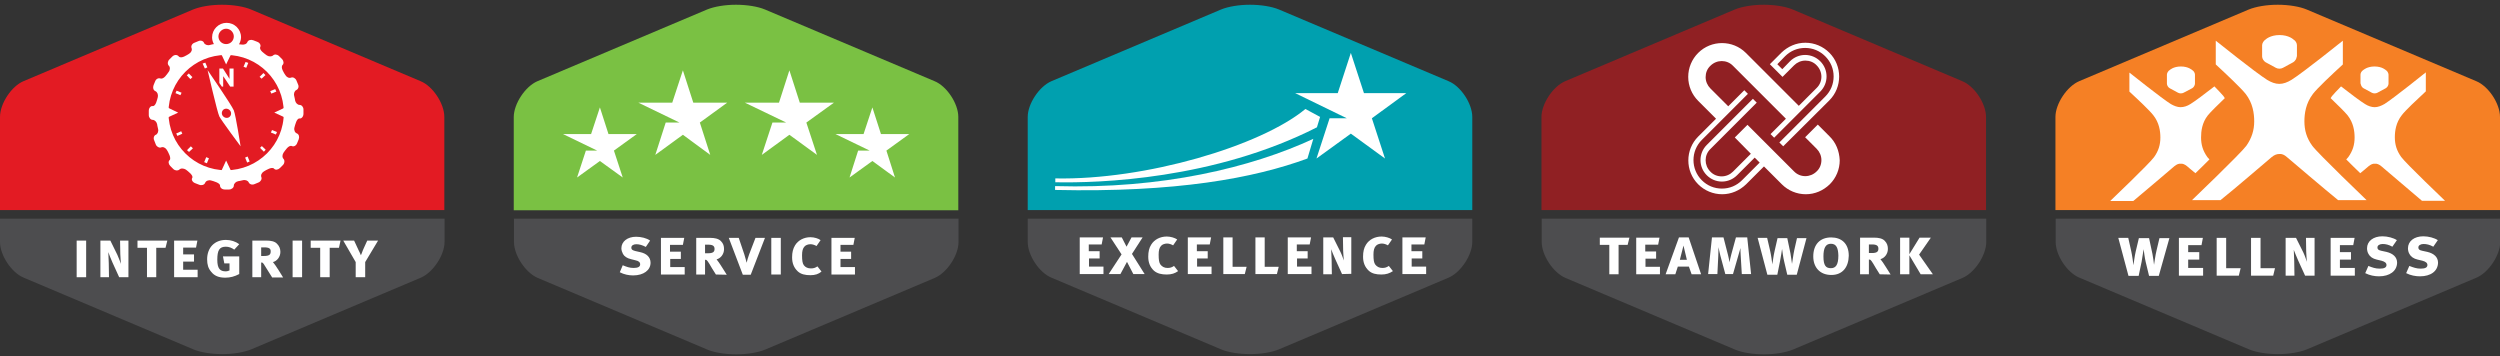 <?xml version="1.0" encoding="utf-8"?>
<!-- Generator: Adobe Illustrator 23.1.1, SVG Export Plug-In . SVG Version: 6.00 Build 0)  -->
<svg version="1.1" id="Layer_1" xmlns="http://www.w3.org/2000/svg" xmlns:xlink="http://www.w3.org/1999/xlink" x="0px" y="0px"
	 viewBox="0 0 1105.6 157.6" style="enable-background:new 0 0 1105.6 157.6;" xml:space="preserve">
<rect x="0" y="0" width="1105.6" height="157.6" fill="#333333" stroke="none"/>
<style type="text/css">
	.st0{fill:#00A0AF;}
	.st1{fill:#4D4D4F;}
	.st2{fill:#FFFFFF;}
	.st3{fill:#F58025;}
	.st4{fill:#902023;}
	.st5{fill:#7AC143;}
	.st6{fill:#E31B23;}
</style>
<g>
	<g>
		<g>
			<path class="st0" d="M651.1,92.9V51.7c0-5.9-5.1-13.6-10.5-15.8l-75-31.7c-3.1-1.3-7.9-2.1-12.8-2.1c-4.9,0-9.6,0.8-12.8,2.1
				l-75,31.7c-5.4,2.3-10.5,10-10.5,15.8v41.2H651.1z"/>
			<path class="st1" d="M454.5,96.7V107c0,5.9,5.1,13.6,10.5,15.8l75,31.7c3.1,1.3,7.9,2.1,12.8,2.1c4.9,0,9.6-0.8,12.8-2.1l75-31.7
				c5.4-2.3,10.5-10,10.5-15.8V96.7H454.5z"/>
		</g>
		<g>
			<g>
				<g>
					<g>
						<g>
							<path class="st2" d="M477.5,121.2V105h10.3l-0.6,3.1h-5.7v3h4.8v3.2h-4.7v3.6h6.4v3.3H477.5z"/>
							<path class="st2" d="M501.2,121.2l-2.8-5.4l-2.9,5.4h-5.2l5.7-8.7l-4.9-7.5h5l2.1,4.1l2.2-4.1h4.9l-4.7,7.3l5.6,8.9H501.2z"
								/>
							<path class="st2" d="M516,121.4c-2.3,0-4.2-0.4-5.7-1.7c-1.7-1.6-2.5-3.6-2.5-6.2c0-2.2,0.4-3.9,1.3-5.3
								c1.4-2.3,4-3.6,6.9-3.6c1.7,0,3.6,0.6,4.6,1.3l-1.8,2.6c-0.9-0.5-1.8-0.8-2.7-0.8c-1,0-2.1,0.4-2.6,1
								c-0.8,0.8-1.1,2.1-1.1,3.9c0,2.3,0.2,3.6,0.8,4.4c0.7,0.9,1.7,1.5,3.1,1.5c1.1,0,1.9-0.2,2.9-0.9l1.8,2.3
								C519.6,120.9,518.1,121.4,516,121.4z"/>
							<path class="st2" d="M525.3,121.2V105h10.3l-0.6,3.1h-5.7v3h4.8v3.2h-4.7v3.6h6.4v3.3H525.3z"/>
							<path class="st2" d="M550.5,121.2H541V105h4.1v13h6.2L550.5,121.2z"/>
							<path class="st2" d="M564.7,121.2h-9.5V105h4.1v13h6.2L564.7,121.2z"/>
							<path class="st2" d="M569.5,121.2V105h10.3l-0.6,3.1h-5.7v3h4.8v3.2h-4.7v3.6h6.4v3.3H569.5z"/>
							<path class="st2" d="M593.5,121.2l-3-6.6c-0.6-1.3-1.6-3.8-1.8-4.4l0.2,4.9l0.1,6.2h-3.8V105h4.4l3.1,6.2
								c0.7,1.3,1.5,3.8,1.6,4c0-0.2-0.3-3.2-0.3-4.3l-0.1-6h3.7v16.2L593.5,121.2L593.5,121.2z"/>
							<path class="st2" d="M610.9,121.4c-2.3,0-4.2-0.4-5.6-1.7c-1.7-1.6-2.5-3.6-2.5-6.2c0-2.2,0.4-3.9,1.3-5.3
								c1.4-2.3,4-3.6,6.9-3.6c1.7,0,3.6,0.6,4.6,1.3l-1.8,2.6c-0.9-0.5-1.8-0.8-2.7-0.8c-1,0-2.1,0.4-2.6,1
								c-0.8,0.8-1.1,2.1-1.1,3.9c0,2.3,0.2,3.6,0.8,4.4c0.7,0.9,1.7,1.5,3.1,1.5c1.1,0,1.9-0.2,2.9-0.9l1.8,2.3
								C614.5,120.9,613,121.4,610.9,121.4z"/>
							<path class="st2" d="M620.2,121.2V105h10.3l-0.6,3.1h-5.7v3h4.8v3.2h-4.7v3.6h6.4v3.3H620.2z"/>
						</g>
					</g>
				</g>
			</g>
			<path class="st0" d="M612.7,27.8"/>
			<polygon class="st2" points="597.4,23.4 603.2,41.2 621.9,41.2 606.7,52.3 612.5,70.1 597.4,59.1 582.2,70.1 588,52.3 
				595.6,52.3 572.8,41.2 591.6,41.2 			"/>
			<path class="st2" d="M466.6,82.3v1.7c53.4,1.2,88-5.2,111.6-13.9l2.6-8.7C553.4,74.1,513.8,83.7,466.6,82.3z"/>
			<path class="st2" d="M577.3,48.2c-19.8,16.4-70.8,31.5-110.6,30.7v1.7c19.1,0.4,70.3-1.2,115.7-24.3l1.4-4.6L577.3,48.2z"/>
		</g>
	</g>
</g>
<g>
	<g>
		<g>
			<path class="st3" d="M1105.6,92.9V51.7c0-5.9-5.1-13.6-10.5-15.8l-75-31.7c-3.1-1.3-7.9-2.1-12.8-2.1c-4.9,0-9.6,0.8-12.8,2.1
				l-75,31.7c-5.4,2.3-10.5,10-10.5,15.8v41.2H1105.6z"/>
			<path class="st1" d="M909.1,96.7V107c0,5.9,5.1,13.6,10.5,15.8l75,31.7c3.1,1.3,7.9,2.1,12.8,2.1c4.9,0,9.6-0.8,12.8-2.1l75-31.7
				c5.4-2.3,10.5-10,10.5-15.8V96.7L909.1,96.7L909.1,96.7z"/>
		</g>
		<g>
			<g>
				<path class="st2" d="M1015.7,25c0,0.9-0.7,2-1.5,2.5l-4.6,2.5c-0.9,0.5-2.2,0.5-3.1,0l-4.6-2.5c-0.8-0.5-1.5-1.6-1.5-2.5v-5
					c0-0.9,0.7-2,1.5-2.5c0,0,2-2,6.2-2c4.2,0,6.2,2,6.2,2c0.9,0.5,1.5,1.6,1.5,2.5V25L1015.7,25z"/>
				<path class="st2" d="M1022.6,64.5c-2.5-3.4-3.5-6.9-3.5-10.8c0-3.5,0.6-8,3.8-12.2c1.9-2.5,8.3-8.5,13.2-13V18
					c0,0-17.7,14.2-22.7,17.3c-1.8,1.1-3.6,1.8-5.4,1.8c-1.8,0-3.6-0.7-5.4-1.8c-5-3.1-22.7-17.3-22.7-17.3v10.5
					c4.9,4.5,11.2,10.5,13.2,13c3.2,4.1,3.8,8.7,3.8,12.2c0,3.9-1.1,7.4-3.5,10.8c-2.5,3.4-24,24-24,24h12.6
					c5.7-4.5,20.8-17.5,22.6-19c1.2-1,2.3-1.4,3.4-1.4c1.1-0.1,2.2,0.3,3.4,1.4c1.8,1.5,16.9,14.4,22.6,19h12.6
					C1046.6,88.5,1025.1,67.9,1022.6,64.5z"/>
				<path class="st2" d="M970.7,37c0,0.7-0.6,1.7-1.2,2l-3.8,2c-0.7,0.4-1.8,0.4-2.5,0l-3.7-2c-0.7-0.4-1.2-1.3-1.2-2v-4
					c0-0.7,0.6-1.7,1.2-2c0,0,1.6-1.6,5-1.6c3.3,0,5,1.6,5,1.6c0.7,0.4,1.2,1.3,1.2,2V37L970.7,37z"/>
				<g>
					<path class="st2" d="M961.6,73.5c1-0.8,1.9-1.2,2.8-1.1c0.9-0.1,1.8,0.3,2.8,1.1c0.4,0.4,1.8,1.5,3.7,3.1
						c2.2-2.1,4.3-4.2,6.2-6.1c-0.4-0.4-0.7-0.8-0.9-1c-2-2.8-2.8-5.5-2.8-8.7c0-2.8,0.4-6.5,3-9.8c1.2-1.5,4.4-4.6,7.5-7.6
						c-0.2-0.3-0.4-0.6-0.6-0.9c-0.7-0.9-2.1-2.3-4-4.3c-4,3.1-8.6,6.6-10.6,7.8c-1.4,0.9-2.9,1.4-4.4,1.4c-1.4,0-2.9-0.6-4.3-1.4
						c-4-2.5-18.3-13.9-18.3-13.9v8.4c3.9,3.6,9.1,8.5,10.6,10.5c2.6,3.3,3.1,7,3.1,9.8c0,3.2-0.8,5.9-2.8,8.7
						c-2,2.8-19.4,19.4-19.4,19.4h10.2C948,85.1,960.2,74.7,961.6,73.5z"/>
				</g>
				<path class="st2" d="M1044,37c0,0.7,0.6,1.7,1.2,2l3.7,2c0.7,0.4,1.8,0.4,2.5,0l3.7-2c0.7-0.4,1.2-1.3,1.2-2v-4
					c0-0.7-0.6-1.7-1.2-2c0,0-1.6-1.6-5-1.6c-3.3,0-5,1.6-5,1.6c-0.7,0.4-1.2,1.3-1.2,2V37L1044,37z"/>
				<g>
					<path class="st2" d="M1053.1,73.5c-1-0.8-1.9-1.2-2.8-1.1c-0.9-0.1-1.8,0.3-2.8,1.1c-0.4,0.4-1.8,1.5-3.7,3.1
						c-2.2-2.1-4.3-4.2-6.2-6.1c0.4-0.4,0.7-0.8,0.9-1c2-2.8,2.8-5.5,2.8-8.7c0-2.8-0.5-6.5-3.1-9.8c-1.2-1.5-4.4-4.6-7.5-7.6
						c0.2-0.3,0.4-0.6,0.6-0.9c0.7-0.9,2.1-2.3,4-4.3c4,3.1,8.6,6.6,10.6,7.8c1.4,0.9,2.9,1.4,4.3,1.4c1.4,0,2.9-0.6,4.3-1.4
						c4-2.5,18.3-14,18.3-14v8.4c-3.9,3.6-9.1,8.5-10.6,10.5c-2.6,3.3-3.1,7-3.1,9.8c0,3.2,0.8,5.9,2.8,8.7
						c2,2.8,19.4,19.4,19.4,19.4h-10.2C1066.7,85.1,1054.5,74.7,1053.1,73.5z"/>
				</g>
			</g>
			<g>
				<path class="st2" d="M954.7,122h-4.3l-1.5-6.2c-0.4-1.6-0.8-4.9-0.9-5.6c0,0.2-0.6,4-0.9,5.6l-1.3,6.2h-4.5l-4.5-16.8h4.4
					l1.3,5.8c0.4,1.7,0.9,5.4,1,6.3c0.1-0.6,0.5-4,1-6.1l1.4-5.9h4.5l1.5,7c0.2,0.8,0.7,4.5,0.7,4.8c0.1-0.4,0.6-4.4,1.1-6.3
					l1.3-5.5h4.4L954.7,122z"/>
				<path class="st2" d="M963.6,121.9v-16.7h10.6l-0.6,3.2h-5.9v3.1h4.9v3.3h-4.9v3.7h6.6v3.4L963.6,121.9L963.6,121.9z"/>
				<path class="st2" d="M990.1,121.9h-9.8v-16.7h4.2v13.4h6.4L990.1,121.9z"/>
				<path class="st2" d="M1005.3,121.9h-9.8v-16.7h4.2v13.4h6.4L1005.3,121.9z"/>
				<path class="st2" d="M1019.4,121.9l-3.1-6.8c-0.6-1.4-1.7-4-1.9-4.6l0.2,5l0.1,6.4h-3.9v-16.7h4.6l3.2,6.4
					c0.7,1.4,1.5,3.9,1.6,4.2c0-0.2-0.3-3.3-0.3-4.5l-0.1-6.1h3.8v16.7L1019.4,121.9L1019.4,121.9z"/>
				<path class="st2" d="M1030.7,121.9v-16.7h10.6l-0.6,3.2h-5.9v3.1h4.9v3.3h-4.9v3.7h6.6v3.4L1030.7,121.9L1030.7,121.9z"/>
				<path class="st2" d="M1052.1,122.2c-2,0-4.1-0.4-6.1-1.4l1.4-3.2c1.7,0.7,3.1,1.2,5,1.2c2,0,3-0.5,3-1.6c0-0.9-0.7-1.5-2.2-1.9
					l-2.1-0.5c-1.8-0.4-3-1.3-3.6-2.4c-0.5-0.8-0.7-1.7-0.7-2.6c0-3.1,2.7-5.3,6.8-5.3c2.3,0,4.9,0.7,6.4,1.7l-2,2.9
					c-1.6-0.9-3-1.2-4.3-1.2c-1.3,0-2.3,0.6-2.3,1.5c0,0.8,0.3,1.2,1.7,1.5l2.3,0.5c2.9,0.7,4.7,2.3,4.7,4.8
					C1060,119.9,1056.8,122.2,1052.1,122.2z"/>
				<path class="st2" d="M1070.2,122.2c-2,0-4.1-0.4-6.1-1.4l1.4-3.2c1.8,0.7,3.2,1.2,5,1.2c2,0,3-0.5,3-1.6c0-0.9-0.7-1.5-2.2-1.9
					l-2.1-0.5c-1.8-0.4-3-1.3-3.6-2.4c-0.5-0.8-0.7-1.7-0.7-2.6c0-3.1,2.7-5.3,6.8-5.3c2.3,0,4.9,0.7,6.4,1.7l-2,2.9
					c-1.6-0.9-3-1.2-4.3-1.2c-1.3,0-2.3,0.6-2.3,1.5c0,0.8,0.3,1.2,1.7,1.5l2.3,0.5c2.9,0.7,4.7,2.3,4.7,4.8
					C1078.1,119.9,1075,122.2,1070.2,122.2z"/>
			</g>
		</g>
	</g>
</g>
<g>
	<g>
		<g>
			<path class="st4" d="M878.3,92.9V51.7c0-5.9-5.1-13.6-10.5-15.8l-75-31.7c-3.1-1.3-7.9-2.1-12.8-2.1c-4.9,0-9.6,0.8-12.8,2.1
				l-75,31.7c-5.4,2.3-10.5,10-10.5,15.8v41.2H878.3z"/>
			<path class="st1" d="M681.8,96.7V107c0,5.9,5.1,13.6,10.5,15.9l75,31.7c3.1,1.3,7.9,2.1,12.8,2.1c4.9,0,9.6-0.8,12.8-2.1l75-31.7
				c5.4-2.3,10.5-10,10.5-15.9V96.7H681.8z"/>
		</g>
		<g>
			<g>
				<g>
					<g>
						<path class="st2" d="M719.8,108.3h-4v13h-4.1v-13h-4.2v-3.2h13.1L719.8,108.3z"/>
						<path class="st2" d="M723.6,121.3v-16.2h10.3l-0.6,3.1h-5.7v3h4.8v3.2h-4.7v3.6h6.4v3.3L723.6,121.3L723.6,121.3z"/>
						<path class="st2" d="M748.1,121.3l-1.2-3.4H742l-1.1,3.4h-4.3l5.9-16.3h4.3l5.5,16.3H748.1z M744.5,108.6l-1.6,6.3h3.1
							L744.5,108.6z"/>
						<path class="st2" d="M770.3,121.3l-0.5-8.4c-0.1-0.8-0.1-3-0.1-3.2l-3.3,11.5h-3.4l-2.2-8.2c-0.2-0.7-0.8-3.5-0.8-3.7
							c0,0.1-0.1,2.7-0.1,3.7l-0.4,8.2h-4.1l1.7-16.2h5.1l2,7.8c0.3,1,0.6,2.9,0.7,3.2c0-0.2,0.4-2.4,0.7-3.3l2.1-7.7h5l1.7,16.2
							H770.3z"/>
						<path class="st2" d="M794.6,121.5h-4.2l-1.4-6c-0.4-1.6-0.8-4.7-0.9-5.4c0,0.2-0.6,3.9-0.9,5.4l-1.2,6h-4.4l-4.3-16.3h4.2
							l1.3,5.6c0.4,1.6,0.9,5.2,1,6.1c0.1-0.5,0.5-3.9,1-5.9l1.3-5.7h4.3l1.4,6.7c0.2,0.8,0.6,4.3,0.7,4.7c0.1-0.4,0.6-4.3,1-6.1
							l1.2-5.3h4.2L794.6,121.5z"/>
						<path class="st2" d="M809.9,121.6c-5.1,0-8-3.4-8-8.2c0-5.3,3-8.4,7.9-8.4c4.6,0,7.8,2.7,7.8,8.1
							C817.5,118.1,814.9,121.6,809.9,121.6z M809.7,107.8c-2.4,0-3.3,2-3.3,5.6c0,4.1,1.1,5.2,3.3,5.2c2.1,0,3.3-1.4,3.3-5.6
							C812.9,109.8,812.2,107.8,809.7,107.8z"/>
						<path class="st2" d="M831.3,121.3c-0.7-1.1-1-1.6-1.7-2.7c-1.9-3.3-2.3-3.8-2.8-3.8h-0.3v6.5h-3.9v-16.2h6.3
							c1.7,0,3.6,0.3,4.6,1.4c1.1,1.1,1.4,2.3,1.4,3.6c0,2.3-1.6,4.1-3.3,4.5c1.1,1.2,4,6.1,4.5,6.8L831.3,121.3L831.3,121.3z
							 M827.9,108.1h-1.4v3.8h1.3c2.2,0,2.9-0.6,2.9-1.9C830.7,108.8,830.1,108.1,827.9,108.1z"/>
						<path class="st2" d="M849.4,121.3l-5-8.4v8.4h-4.1v-16.2h4.1v7.3l4.5-7.3h5l-5.2,7.5l6.1,8.7H849.4z"/>
					</g>
				</g>
			</g>
			<path class="st2" d="M809,60.2l-5.1-5.1l-5.6,5.6l5.1,5.1c1.3,1.3,2.1,3.1,2.1,5c0,1.9-0.7,3.7-2.1,5c-2.8,2.8-7.3,2.8-10,0
				l-20.6-20.6l-5.6,5.6l7.1,7.2l-7.9,7.9c-1.3,1.3-3.1,2.1-5,2.1c-1.9,0-3.7-0.7-5-2.1c-2.8-2.8-2.8-7.3,0-10l20.5-20.5l-1.7-1.7
				l-20.4,20.4c-3.7,3.7-3.7,9.7,0,13.4c1.8,1.8,4.2,2.8,6.7,2.8c2.5,0,4.9-1,6.7-2.8l7.8-7.8l2.2,2.2l-7.8,7.8
				c-2.4,2.4-5.5,3.7-8.9,3.7s-6.5-1.3-8.9-3.7c-4.9-4.9-4.9-12.9,0-17.8l8.4-8.4l0,0l0.5-0.5l0.6-0.6l0,0l5-5l5.9-5.9l-1.6-1.6
				l-7.1,7.1l-7.9-7.9c-1.3-1.3-2.1-3.1-2.1-5c0-1.9,0.7-3.7,2.1-5c2.8-2.8,7.3-2.8,10,0l23.4,23.4l-6.8,6.8l1.6,1.6l8-8l0.2-0.2
				l0.4-0.4l2.6-2.6l9.2-9.2c3.7-3.7,3.7-9.7,0-13.4c-1.8-1.8-4.2-2.8-6.7-2.8c-2.5,0-4.9,1-6.7,2.8l-3.4,3.5l-2.2-2.2l3.4-3.5
				c2.4-2.4,5.5-3.7,8.9-3.7c3.4,0,6.5,1.3,8.9,3.7s3.7,5.5,3.7,8.9c0,3.4-1.3,6.5-3.7,8.9l-20.3,20.3l1.7,1.7L809,44.4
				c5.8-5.8,5.8-15.3,0-21.1c-2.8-2.8-6.6-4.4-10.6-4.4c-4,0-7.7,1.6-10.6,4.4l-5.1,5.1l5.6,5.6l5.1-5.1c1.3-1.3,3.1-2.1,5-2.1
				c1.9,0,3.7,0.7,5,2.1c2.8,2.8,2.8,7.3,0,10l-7.9,7.9l-23.4-23.4c-5.8-5.8-15.3-5.8-21.1,0c-2.8,2.8-4.4,6.6-4.4,10.6
				c0,4,1.6,7.8,4.4,10.6l7.9,7.9l-7.9,7.9c-5.8,5.8-5.8,15.3,0,21.1c2.8,2.8,6.6,4.4,10.6,4.4c4,0,7.7-1.6,10.6-4.4l7.9-7.9
				l7.9,7.9c2.8,2.8,6.6,4.4,10.6,4.4c4,0,7.7-1.6,10.6-4.4c2.8-2.8,4.4-6.6,4.4-10.6C813.4,66.7,811.9,63,809,60.2z"/>
		</g>
	</g>
</g>
<g>
	<g>
		<g>
			<path class="st5" d="M423.8,92.9V51.7c0-5.9-5.1-13.6-10.5-15.8l-75-31.7c-3.1-1.3-7.9-2.1-12.8-2.1c-4.9,0-9.6,0.8-12.8,2.1
				l-75,31.7c-5.4,2.3-10.5,10-10.5,15.9v41.2H423.8z"/>
			<path class="st1" d="M227.3,96.7V107c0,5.9,5.1,13.6,10.5,15.9l75,31.7c3.1,1.3,7.9,2.1,12.8,2.1c4.9,0,9.6-0.8,12.8-2.1l75-31.7
				c5.4-2.3,10.5-10,10.5-15.9V96.7H227.3z"/>
		</g>
		<g>
			<g>
				<g>
					<g>
						<path class="st2" d="M280,121.8c-1.9,0-4-0.4-5.9-1.4l1.3-3.1c1.7,0.7,3,1.2,4.8,1.2c1.9,0,2.9-0.5,2.9-1.6
							c0-0.9-0.6-1.5-2.1-1.8l-2-0.5c-1.7-0.4-2.9-1.2-3.5-2.3c-0.4-0.8-0.7-1.6-0.7-2.5c0-3,2.7-5.1,6.5-5.1c2.2,0,4.7,0.6,6.2,1.7
							l-1.9,2.8c-1.5-0.8-2.9-1.2-4.2-1.2c-1.3,0-2.2,0.6-2.2,1.5c0,0.8,0.3,1.1,1.7,1.5l2.2,0.5c2.8,0.6,4.6,2.2,4.6,4.7
							C287.7,119.5,284.6,121.8,280,121.8z"/>
						<path class="st2" d="M292.3,121.4v-16.2h10.3l-0.6,3.1h-5.7v3h4.8v3.2h-4.7v3.6h6.4v3.3L292.3,121.4L292.3,121.4z"/>
						<path class="st2" d="M316.6,121.4c-0.7-1.1-1-1.6-1.7-2.7c-1.9-3.3-2.3-3.8-2.8-3.8h-0.3v6.5h-3.9v-16.2h6.3
							c1.7,0,3.5,0.3,4.6,1.4c1.1,1.1,1.4,2.2,1.4,3.6c0,2.3-1.6,4.1-3.3,4.5c1.1,1.2,4,6.1,4.5,6.8L316.6,121.4L316.6,121.4z
							 M313.2,108.2h-1.4v3.8h1.3c2.2,0,2.9-0.6,2.9-1.9C316,108.9,315.4,108.2,313.2,108.2z"/>
						<path class="st2" d="M332,121.5h-3.5l-6.2-16.3h4.4l2.5,7.4c0.4,1.1,0.9,3.4,1,3.6c0.1-0.6,0.7-2.7,1.1-3.7l2.8-7.3h4.2
							L332,121.5z"/>
						<path class="st2" d="M341.1,121.4v-16.2h4.2v16.2H341.1z"/>
						<path class="st2" d="M358.4,121.7c-2.3,0-4.2-0.4-5.6-1.7c-1.7-1.6-2.5-3.6-2.5-6.2c0-2.2,0.4-3.8,1.3-5.3
							c1.4-2.3,4-3.6,6.8-3.6c1.7,0,3.6,0.6,4.5,1.3l-1.8,2.6c-0.9-0.5-1.8-0.8-2.7-0.8c-1,0-2.1,0.4-2.6,1
							c-0.8,0.8-1.1,2.1-1.1,3.9c0,2.3,0.2,3.6,0.8,4.4c0.7,0.9,1.7,1.4,3.1,1.4c1.1,0,1.9-0.2,2.9-0.9l1.8,2.3
							C362,121.2,360.5,121.7,358.4,121.7z"/>
						<path class="st2" d="M367.7,121.4v-16.2H378l-0.6,3.1h-5.7v3h4.7v3.2h-4.7v3.6h6.4v3.3L367.7,121.4L367.7,121.4z"/>
					</g>
				</g>
			</g>
			<g>
				<polygon class="st2" points="265.3,47.5 269.1,59.3 281.6,59.3 271.5,66.6 275.4,78.5 265.3,71.2 255.2,78.5 259.1,66.6 
					264.1,66.6 249,59.3 261.4,59.3 				"/>
				<polygon class="st2" points="302,31.1 306.6,45.4 321.6,45.4 309.5,54.2 314.1,68.5 302,59.6 289.8,68.5 294.4,54.2 300.5,54.2 
					282.3,45.4 297.3,45.4 				"/>
				<polygon class="st2" points="385.8,47.5 389.6,59.3 402.1,59.3 392,66.6 395.8,78.5 385.8,71.2 375.7,78.5 379.5,66.6 
					384.6,66.6 369.5,59.3 381.9,59.3 				"/>
				<polygon class="st2" points="349.1,31.1 353.7,45.4 368.8,45.4 356.6,54.2 361.3,68.5 349.1,59.6 336.9,68.5 341.6,54.2 
					347.7,54.2 329.4,45.4 344.5,45.4 				"/>
			</g>
		</g>
	</g>
</g>
<g>
	<g>
		<g>
			<path class="st6" d="M196.5,92.9V51.7c0-5.9-5.1-13.6-10.5-15.8L111,4.2c-3.1-1.3-7.9-2.1-12.8-2.1c-4.9,0-9.6,0.8-12.8,2.1
				l-75,31.7C5.1,38.1,0,45.8,0,51.7v41.2H196.5z"/>
			<path class="st1" d="M0,96.7V107c0,5.9,5.1,13.6,10.5,15.8l75,31.7c3.1,1.3,7.9,2.1,12.8,2.1c4.9,0,9.6-0.8,12.8-2.1l75-31.7
				c5.4-2.3,10.5-10,10.5-15.8V96.7H0z"/>
		</g>
		<g>
			<path class="st2" d="M33.9,122.6v-16.2h4.2v16.2H33.9z"/>
			<path class="st2" d="M52.7,122.6l-3-6.6c-0.6-1.3-1.6-3.9-1.8-4.5l0.2,4.9l0.1,6.2h-3.8v-16.2h4.4l3.1,6.3c0.6,1.3,1.5,3.8,1.6,4
				c0-0.1-0.3-3.2-0.3-4.3l-0.1-6h3.7v16.2L52.7,122.6L52.7,122.6z"/>
			<path class="st2" d="M73.2,109.6h-4.1v13H65v-13h-4.2v-3.2H74L73.2,109.6z"/>
			<path class="st2" d="M77,122.6v-16.2h10.3l-0.6,3.1H81v3h4.8v3.2H81v3.6h6.4v3.3H77z"/>
			<path class="st2" d="M99.6,122.8c-2.8,0-4.8-0.8-6.2-2.6c-1.3-1.5-1.8-3.2-1.8-5.5c0-5.2,3.3-8.6,8.3-8.6c2.2,0,4.3,0.7,5.9,1.9
				l-2.2,2.4c-1.1-0.8-2.4-1.3-3.7-1.3c-2.9,0-3.8,1.6-3.8,5.8c0,4,1.3,5.1,3.7,5.1c0.7,0,1.2-0.2,1.7-0.4v-3.1h-2.3l-0.6-3.1h7.2
				v7.8C103.7,122.3,101.8,122.8,99.6,122.8z"/>
			<path class="st2" d="M120.3,122.6c-0.7-1.1-1-1.6-1.7-2.7c-2-3.3-2.3-3.8-2.8-3.8h-0.3v6.5h-3.9v-16.2h6.3c1.8,0,3.6,0.3,4.6,1.4
				c1.1,1.1,1.5,2.3,1.5,3.6c0,2.3-1.6,4.1-3.3,4.5c1.1,1.2,4.1,6.1,4.5,6.8H120.3z M116.9,109.4h-1.4v3.8h1.3
				c2.2,0,2.9-0.6,2.9-1.9C119.8,110,119.1,109.4,116.9,109.4z"/>
			<path class="st2" d="M129.4,122.6v-16.2h4.2v16.2H129.4z"/>
			<path class="st2" d="M149.9,109.6h-4.1v13h-4.2v-13h-4.2v-3.2h13.2L149.9,109.6z"/>
			<path class="st2" d="M161.5,115.9v6.7h-4.2v-6.7l-5.5-9.5h4.8l2,4.3c0.4,0.7,0.7,1.5,1,2.2c0.1-0.1,0.6-1.5,0.9-2.3l1.9-4.2h4.8
				L161.5,115.9z"/>
			<g>
				<path class="st2" d="M91.8,31c0,0,4.3,18.7,5.2,20.5c0.9,1.8,9.4,13.2,9.4,13.2s-2.1-13.6-3-15.9C102.4,46.4,91.8,31,91.8,31z
					 M101,52c-1,0.4-2.2-0.1-2.7-1.1c-0.5-1.1,0-2.3,1-2.7c1-0.4,2.2,0.1,2.7,1.1C102.5,50.4,102,51.6,101,52z"/>
			</g>
			<g>
				<polygon class="st2" points="78.8,49.8 72.5,52.7 72.5,46.8 				"/>
			</g>
			<g>
				<polygon class="st2" points="100,28.5 97.1,22.3 103,22.3 				"/>
			</g>
			<g>
				<polygon class="st2" points="121.3,49.8 127.6,46.8 127.6,52.7 				"/>
			</g>
			<g>
				<polygon class="st2" points="100,71 103,77.3 97.1,77.3 				"/>
			</g>
			<g>
				<g>
					<path class="st2" d="M101.8,38.3l-2.4-3.6l-0.7-1v4.6h-0.6L97,36.7v-6.4h1.6l2.3,3.6l0.6,1v-4.6h1.8v8
						C103.3,38.3,101.8,38.3,101.8,38.3z"/>
				</g>
			</g>
			<g>
				<g>
					<polygon class="st2" points="83.6,67.2 82.7,66.4 84.4,64.7 85.3,65.6 					"/>
				</g>
				<g>
					<polygon class="st2" points="84.2,35 82.6,33.3 83.5,32.5 85.1,34.1 					"/>
				</g>
				<g>
					<polygon class="st2" points="115.7,34.8 114.8,34 116.5,32.3 117.4,33.2 					"/>
				</g>
				<g>
					<polygon class="st2" points="116.7,67.1 115,65.4 115.8,64.6 117.5,66.2 					"/>
				</g>
			</g>
			<g>
				<g>
					
						<rect x="78.1" y="58.5" transform="matrix(0.913 -0.408 0.408 0.913 -17.229 37.473)" class="st2" width="2.4" height="1.2"/>
				</g>
				<g>
					<polygon class="st2" points="90.6,30.3 89.6,28.1 90.8,27.7 91.7,29.8 					"/>
				</g>
				<g>
					<polygon class="st2" points="120,41.4 119.5,40.3 121.7,39.4 122.2,40.5 					"/>
				</g>
				<g>
					<polygon class="st2" points="109.3,71.9 108.4,69.7 109.5,69.2 110.4,71.4 					"/>
				</g>
			</g>
			<g>
				<g>
					<polygon class="st2" points="91.5,72.2 90.3,71.7 91.2,69.5 92.4,70 					"/>
				</g>
				<g>
					<polygon class="st2" points="79.8,42.1 77.6,41.2 78.1,40.1 80.3,41 					"/>
				</g>
				<g>
					<polygon class="st2" points="108.9,30 107.7,29.5 108.6,27.4 109.8,27.8 					"/>
				</g>
				<g>
					<polygon class="st2" points="122,59.5 119.8,58.6 120.3,57.5 122.5,58.4 					"/>
				</g>
			</g>
			<path class="st2" d="M132.5,46.4c-0.9,0-1.8-0.9-2-2c0,0-0.1-0.9-0.4-2c-0.3-1.1,0.2-2.3,1-2.6c0.8-0.4,1.2-1.5,0.7-2.5l-0.7-1.7
				c-0.4-1-1.5-1.6-2.3-1.3c-0.9,0.4-2-0.1-2.6-1.1c-0.6-0.9-2.3-3.4-1.2-4.5c0.6-0.6,0.5-1.8-0.3-2.6l-1.3-1.3
				c-0.8-0.8-2-0.9-2.6-0.3c-0.7,0.6-1.9,0.6-2.8,0c-0.9-0.7-3.5-2.3-2.9-3.7c0.4-0.8-0.2-1.9-1.3-2.3l-1.8-0.7
				c-1-0.4-2.2-0.1-2.6,0.8c-0.3,0.9-1.5,1.3-2.6,1.1c-0.2,0-0.6-0.1-1.1-0.1c0.5-0.9,0.9-2,0.9-3.1c0-3.6-2.9-6.4-6.4-6.4
				c-3.5,0-6.4,2.9-6.4,6.4c0,1.1,0.3,2.1,0.8,3c-0.3,0-1,0.2-1.8,0.4c-1.1,0.3-2.3-0.2-2.6-1c-0.3-0.8-1.5-1.2-2.5-0.7l-1.7,0.7
				c-1.1,0.4-1.6,1.5-1.3,2.3c0.4,0.9-0.1,2-1.1,2.6c-1,0.6-3.4,2.3-4.5,1.2C78.3,24,77,24.2,76.2,25l-1.3,1.3
				c-0.8,0.8-0.9,2-0.3,2.7c0.7,0.6,0.7,1.9,0,2.8c-0.7,0.9-2.1,3.4-3.7,2.9c-0.9-0.3-1.9,0.2-2.3,1.3l-0.7,1.7
				c-0.4,1.1-0.1,2.2,0.8,2.6c0.9,0.4,1.3,1.5,1.1,2.6c-0.3,1.1-0.9,4.2-2.3,4c-0.9-0.1-1.7,0.9-1.7,2.1v1.9c0,1.1,0.8,2.1,1.7,2.1
				c0.9,0,1.8,0.9,2,2c0,0,0.1,0.9,0.4,2c0.3,1.1-0.2,2.3-1,2.6c-0.8,0.3-1.2,1.5-0.7,2.5l0.7,1.8c0.4,1,1.5,1.6,2.3,1.3
				c0.9-0.4,2,0.1,2.6,1.1c0.6,1,2.1,3.7,1.2,4.5c-0.7,0.6-0.5,1.8,0.3,2.6l1.3,1.3c0.8,0.8,2,0.9,2.7,0.3c0.7-0.7,1.9-0.6,2.9,0
				c0.9,0.7,3.5,2.6,2.8,3.7c-0.5,0.8,0.2,1.9,1.3,2.3l1.8,0.7c1,0.4,2.2,0.1,2.6-0.8c0.3-0.9,1.5-1.4,2.6-1.1
				c1.1,0.3,4.1,1.1,4,2.3c0,0.9,0.9,1.7,2.1,1.7h1.9c1.1,0,2.1-0.8,2.1-1.7c0-0.9,0.9-1.8,2-2c0,0,0.9-0.1,2-0.4
				c1.1-0.3,2.3,0.2,2.6,1c0.4,0.8,1.5,1.2,2.6,0.7l1.7-0.7c1-0.4,1.6-1.5,1.3-2.3c-0.4-0.9,0.1-2,1.1-2.6c1-0.6,3.6-2.2,4.5-1.2
				c0.6,0.7,1.8,0.5,2.6-0.3l1.3-1.3c0.8-0.8,0.9-2,0.3-2.7c-0.7-0.7-0.6-1.9,0-2.8c0.7-0.9,2.2-3.5,3.7-2.9
				c0.8,0.4,1.9-0.2,2.3-1.3l0.7-1.7c0.4-1.1,0.1-2.2-0.8-2.6c-0.9-0.3-1.4-1.5-1.1-2.6c0.3-1.1,1-4.2,2.3-4
				c0.9,0.1,1.7-0.9,1.7-2.1v-1.9C134.2,47.3,133.4,46.4,132.5,46.4z M100,12.7c1.9,0,3.4,1.6,3.4,3.4c0,1.9-1.5,3.4-3.4,3.4
				c-1.9,0-3.4-1.5-3.4-3.4C96.6,14.3,98.2,12.7,100,12.7z M100,75.3c-14.1,0-25.5-11.4-25.5-25.5c0-14.1,11.4-25.5,25.5-25.5
				s25.5,11.4,25.5,25.5C125.6,63.9,114.1,75.3,100,75.3z"/>
		</g>
	</g>
</g>
</svg>
